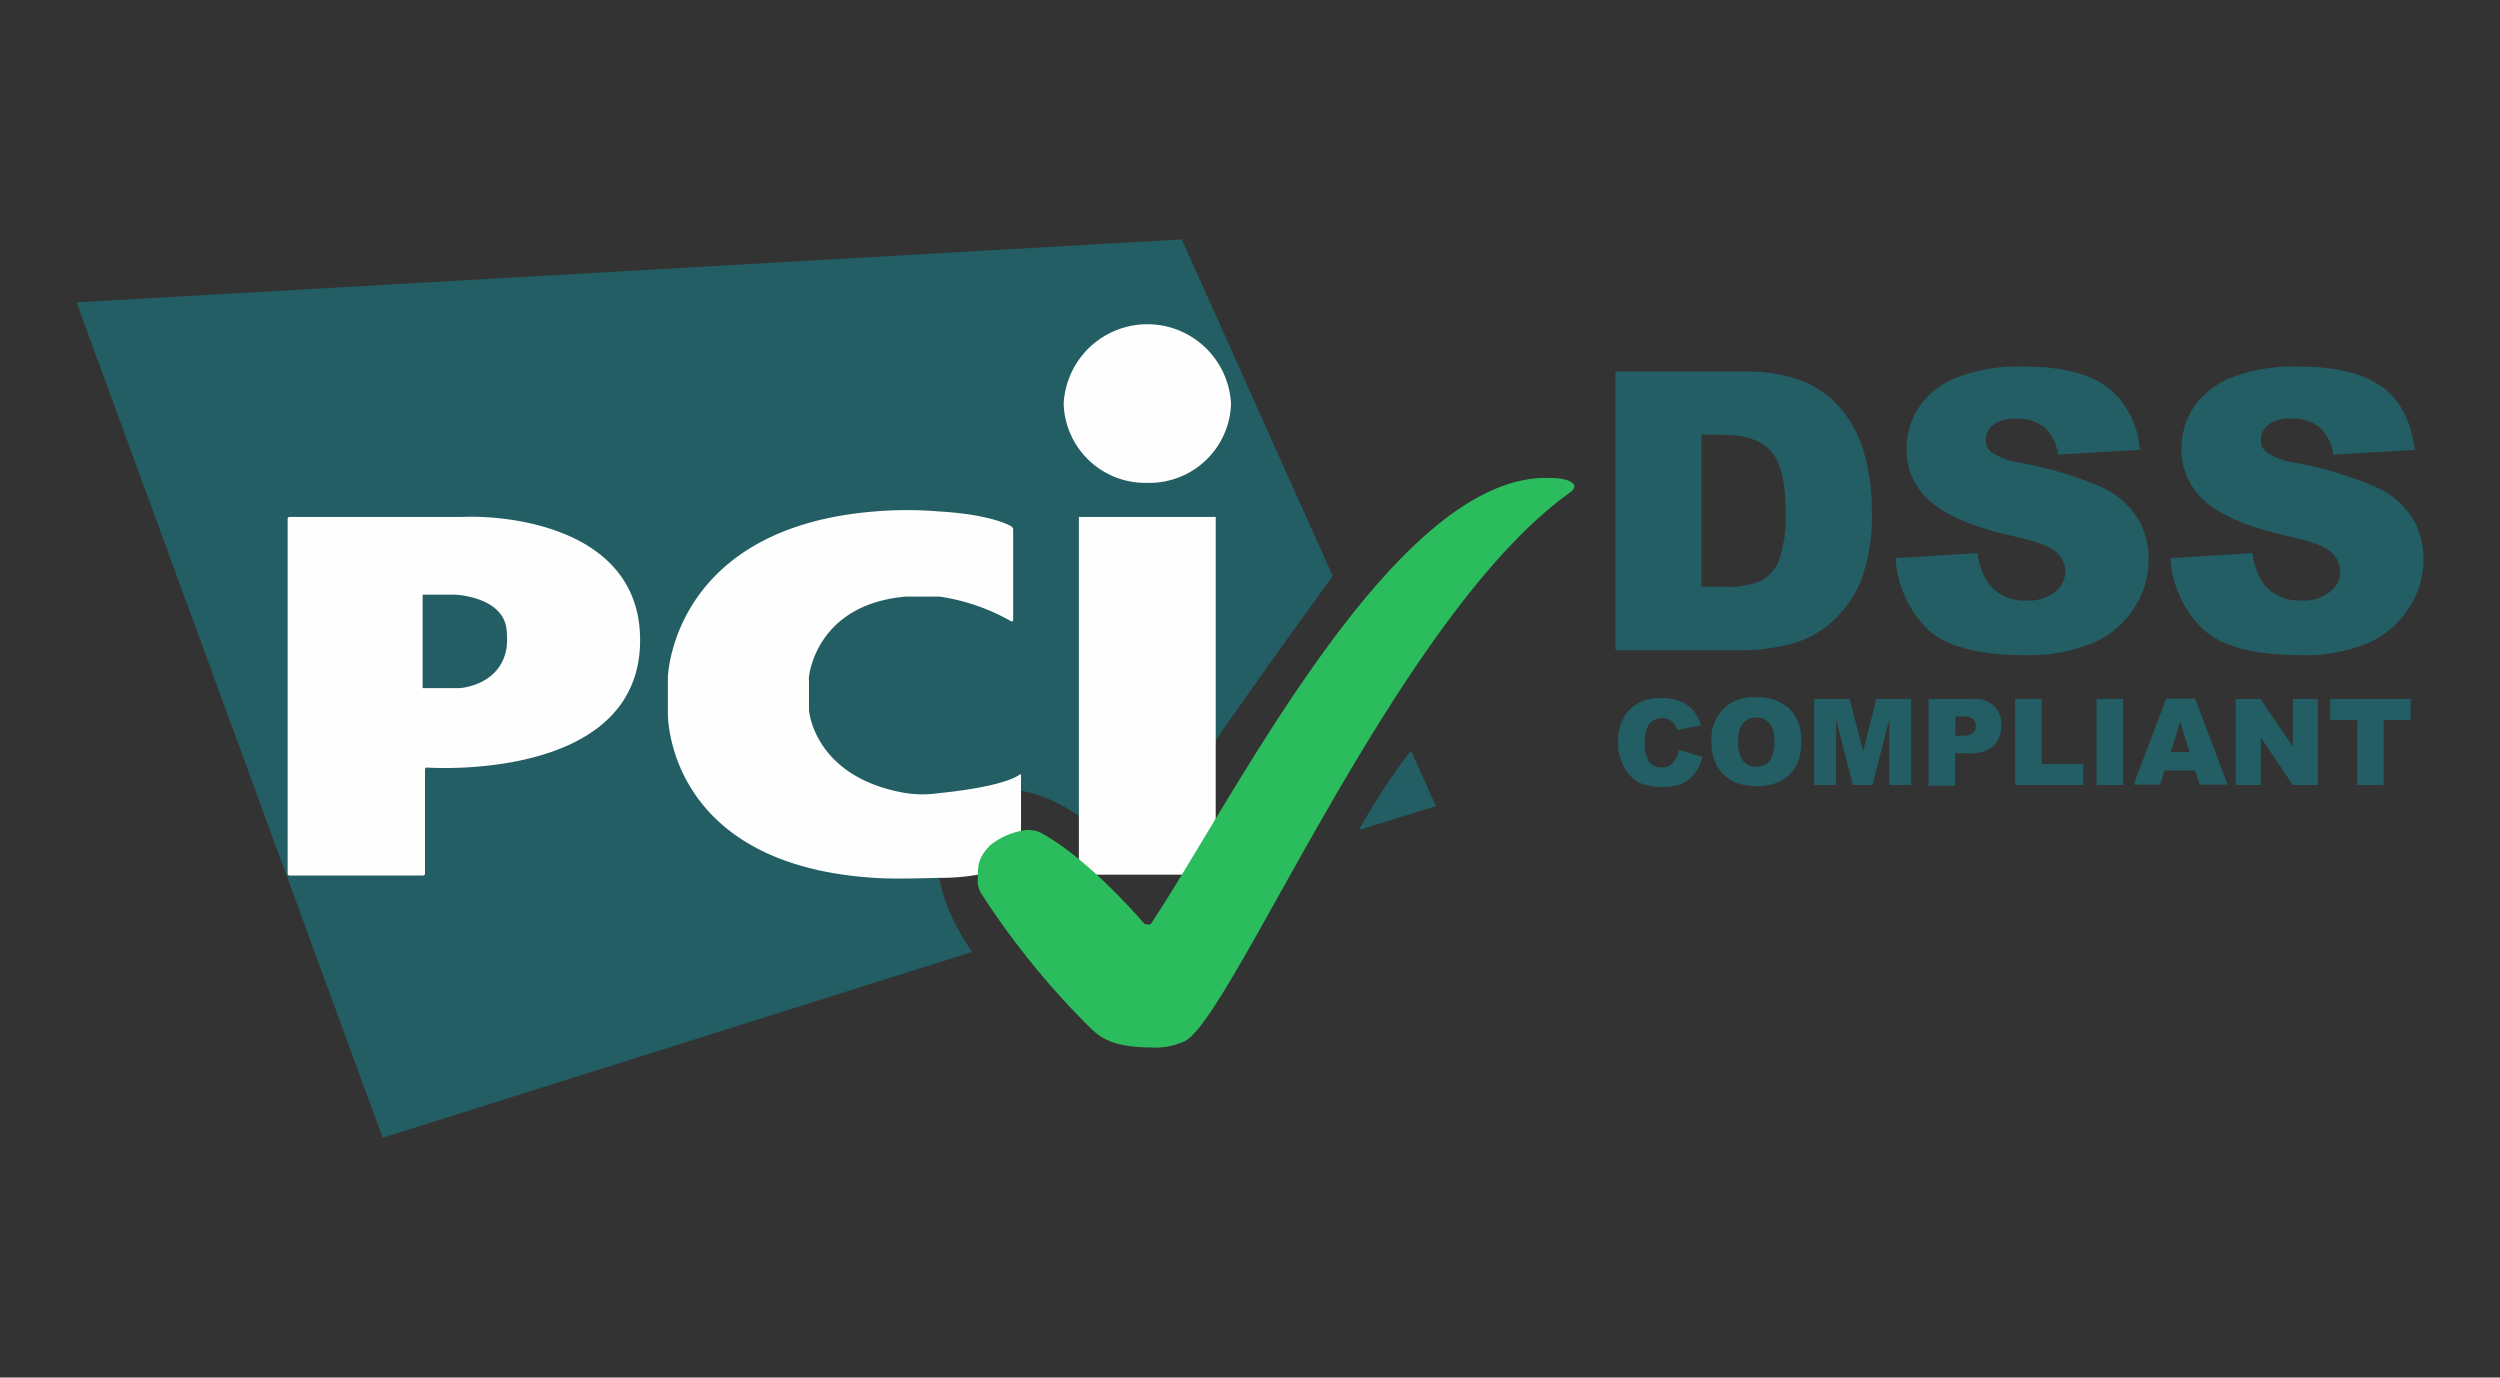<svg xmlns="http://www.w3.org/2000/svg" viewBox="0 0 245 135"><rect x="0" y="0" width="245" height="135" fill="#333333" stroke="none"/><defs><style>.cls-1{isolation:isolate;}.cls-2{fill:#225e63;}.cls-3{fill:#fefefe;}.cls-4{fill:#2bbc5d;}</style></defs><g id="HEADER_MENU" data-name="HEADER MENU"><g id="Page-1"><g class="cls-1"><path class="cls-2" d="M164.53,73.48l2.3.69a4.06,4.06,0,0,1-.73,1.61,3,3,0,0,1-1.23,1,4.45,4.45,0,0,1-1.88.34,5.53,5.53,0,0,1-2.26-.38,3.53,3.53,0,0,1-1.49-1.42,4.64,4.64,0,0,1-.66-2.57,4.5,4.5,0,0,1,1.12-3.22,4.16,4.16,0,0,1,3.14-1.11,4.28,4.28,0,0,1,2.49.65,3.53,3.53,0,0,1,1.34,2l-2.3.49a1.21,1.21,0,0,0-.27-.57,1.48,1.48,0,0,0-.53-.46,1.44,1.44,0,0,0-.69-.15,1.47,1.47,0,0,0-1.34.72,3.12,3.12,0,0,0-.35,1.65,3.3,3.3,0,0,0,.42,1.92,1.48,1.48,0,0,0,1.19.54,1.41,1.41,0,0,0,1.11-.43A2.58,2.58,0,0,0,164.53,73.48Z"/><path class="cls-2" d="M167.74,72.71a4,4,0,0,1,4.37-4.37,4.56,4.56,0,0,1,3.26,1.11,4.27,4.27,0,0,1,1.15,3.19,4.85,4.85,0,0,1-.5,2.41,3.58,3.58,0,0,1-1.45,1.46,4.88,4.88,0,0,1-2.34.53,5.43,5.43,0,0,1-2.38-.46,3.65,3.65,0,0,1-1.53-1.45A4.37,4.37,0,0,1,167.74,72.71Zm2.61,0a2.91,2.91,0,0,0,.46,1.84,1.55,1.55,0,0,0,1.3.58,1.64,1.64,0,0,0,1.31-.54,3.21,3.21,0,0,0,.46-2,2.42,2.42,0,0,0-.5-1.73,1.6,1.6,0,0,0-1.3-.54,1.55,1.55,0,0,0-1.27.58A2.55,2.55,0,0,0,170.35,72.71Z"/><path class="cls-2" d="M177.86,68.5h3.41l1.31,5.13,1.3-5.13h3.41v8.43h-2.14V70.49l-1.65,6.44h-1.92l-1.65-6.44v6.44h-2.14V68.5Z"/><path class="cls-2" d="M189,68.5h4.33a2.85,2.85,0,0,1,2.11.69,2.54,2.54,0,0,1,.69,1.91,2.63,2.63,0,0,1-.77,2,3.27,3.27,0,0,1-2.34.72h-1.42V77H189V68.5Zm2.6,3.6h.66a1.65,1.65,0,0,0,1.07-.27.88.88,0,0,0,.31-.65.93.93,0,0,0-.27-.69,1.36,1.36,0,0,0-1-.27h-.73V72.1Z"/><path class="cls-2" d="M197.49,68.5h2.6v6.36h4.07v2.07h-6.67V68.5Z"/><path class="cls-2" d="M205.46,68.5h2.6v8.43h-2.6Z"/><path class="cls-2" d="M215.12,75.51h-3l-.43,1.38H209.1l3.18-8.43h2.84l3.18,8.43h-2.72Zm-.54-1.8-.92-3-.92,3Z"/><path class="cls-2" d="M219.1,68.5h2.42l3.18,4.67V68.5h2.45v8.43H224.7l-3.14-4.64v4.64H219.1V68.5Z"/><path class="cls-2" d="M228.3,68.5h7.94v2.07h-2.65v6.36H231V70.57h-2.64V68.5Z"/></g><g id="Rectangle-3-_-Letters" data-name="Rectangle-3-+-Letters"><path id="Rectangle-3" class="cls-2" d="M133.17,81.34,140.72,79l-2.45-5.44A62.65,62.65,0,0,0,133.17,81.34Zm-2.56-24.88-14.8-33L7.5,29.63l30,81.87L95.27,93.29c-3.68-5.29-5-11.57-.77-14.64,4.75-3.45,11.92.54,16.48,6.17C115.39,77.47,127.77,60.33,130.61,56.46Z"/><g id="Letters"><path id="Oval-1" class="cls-3" d="M112.44,47.32a8,8,0,0,0,8.2-7.74,8.21,8.21,0,0,0-16.4,0A8,8,0,0,0,112.44,47.32Zm-6.71,3.34h13.41V85.72H105.73Z"/><path id="Path-3" class="cls-3" d="M99.1,60.89c.11,0,.19,0,.19-.12V51.88a.39.39,0,0,0-.19-.3S97.34,50.43,92,50.12a37.81,37.81,0,0,0-6.25,0C66.18,51.69,65.45,65.83,65.45,66.45V69.9c0,.42,0,14.87,20.27,16.13,2,.15,5.87,0,6.25,0a21.36,21.36,0,0,0,7.9-1.42.29.29,0,0,0,.19-.27V76c0-.12-.08-.16-.16-.08s-1.45,1.15-7.81,1.8a11.25,11.25,0,0,1-3.34,0c-9-1.53-9.47-8.12-9.47-8.12s0-.31,0-.39V66.71a1.5,1.5,0,0,1,0-.38s.62-7.09,9.47-7.86h3.34A19.93,19.93,0,0,1,99.1,60.89Z"/><path id="Path-1" class="cls-3" d="M28.19,85.61a.19.19,0,0,0,.2.19H41.46a.18.18,0,0,0,.19-.19V75.41a.18.18,0,0,1,.19-.19s20.89,1.5,20.89-12.49c0-11.08-13.11-12.27-17.4-12.07H28.39a.18.18,0,0,0-.2.19ZM41.42,67.44V58.28h3.22s4.63.19,5,3.38a8.32,8.32,0,0,1,0,1.87C49,67.25,45,67.44,45,67.44Z"/></g><path id="Path-7" class="cls-4" d="M112.82,102.65a6.83,6.83,0,0,0,3.3-.62c4.75-2.49,20.81-41.7,37.75-53.77a1.14,1.14,0,0,0,.31-.31.56.56,0,0,0,.11-.3s0-.81-2.49-.81c-15.06-.42-30.74,31.2-39,43.69-.11.16-.65,0-.65,0s-5.52-6.51-10.31-9a3.2,3.2,0,0,0-1.23-.19A7,7,0,0,0,97,82.87c-1.22,1.3-1.18,2-1.18,3.6a2.49,2.49,0,0,0,.23.92A78.13,78.13,0,0,0,107,100.88C107.61,101.38,108.64,102.65,112.82,102.65Z"/></g><g class="cls-1"><path class="cls-2" d="M158.32,36.42h12.53a15.23,15.23,0,0,1,6,1,9.68,9.68,0,0,1,3.75,2.88,11.54,11.54,0,0,1,2.15,4.37,19.6,19.6,0,0,1,.69,5.29,18.43,18.43,0,0,1-1,6.78,11.17,11.17,0,0,1-2.76,4.06A9.54,9.54,0,0,1,175.87,63a19.31,19.31,0,0,1-5,.73H158.32V36.42Zm8.43,6.17V57.5h2.07a8.6,8.6,0,0,0,3.75-.58,4,4,0,0,0,1.77-2,12.86,12.86,0,0,0,.65-4.75c0-2.91-.46-4.87-1.42-5.94s-2.49-1.61-4.71-1.61Z"/><path class="cls-2" d="M185.76,54.7l8.05-.5a6.31,6.31,0,0,0,1.07,3,4.45,4.45,0,0,0,3.72,1.65,4.13,4.13,0,0,0,2.8-.85,2.56,2.56,0,0,0,1-2,2.6,2.6,0,0,0-.92-1.92c-.61-.57-2.07-1.07-4.33-1.57-3.72-.84-6.32-1.95-7.93-3.33a6.62,6.62,0,0,1-2.38-5.29,7.25,7.25,0,0,1,1.23-4A8,8,0,0,1,191.74,37a16.87,16.87,0,0,1,6.7-1.07c3.49,0,6.18.65,8,1.95a8.4,8.4,0,0,1,3.25,6.21l-8,.46a4.36,4.36,0,0,0-1.34-2.68,4.18,4.18,0,0,0-2.8-.84,3.36,3.36,0,0,0-2.22.61,1.9,1.9,0,0,0-.73,1.53,1.51,1.51,0,0,0,.62,1.19,7,7,0,0,0,2.83,1A37.07,37.07,0,0,1,206,47.76a8.34,8.34,0,0,1,3.48,3,7.66,7.66,0,0,1,1.08,4.06,8.6,8.6,0,0,1-1.46,4.83A9,9,0,0,1,205,63.05a16.38,16.38,0,0,1-6.6,1.15c-4.63,0-7.85-.88-9.65-2.68A10.87,10.87,0,0,1,185.76,54.7Z"/></g><g class="cls-1"><path class="cls-2" d="M212.7,54.7l8.05-.5a6.42,6.42,0,0,0,1.07,3,4.46,4.46,0,0,0,3.72,1.65,4.11,4.11,0,0,0,2.8-.85,2.57,2.57,0,0,0,1-2,2.63,2.63,0,0,0-.92-1.92c-.62-.57-2.07-1.07-4.33-1.57-3.72-.84-6.33-1.95-7.94-3.33a6.74,6.74,0,0,1-2.37-5.29,7.32,7.32,0,0,1,1.22-4A8.05,8.05,0,0,1,218.68,37a16.89,16.89,0,0,1,6.71-1.07c3.49,0,6.17.65,8,1.95s2.91,3.38,3.26,6.21l-8,.46a4.41,4.41,0,0,0-1.34-2.68,4.18,4.18,0,0,0-2.8-.84,3.37,3.37,0,0,0-2.23.61,1.92,1.92,0,0,0-.72,1.53,1.52,1.52,0,0,0,.61,1.19,7,7,0,0,0,2.84,1,37.13,37.13,0,0,1,7.93,2.41,8.37,8.37,0,0,1,3.49,3,7.66,7.66,0,0,1,1.07,4.06A8.6,8.6,0,0,1,236,59.68,8.89,8.89,0,0,1,232,63.05a16.32,16.32,0,0,1-6.59,1.15c-4.64,0-7.86-.88-9.66-2.68A10.51,10.51,0,0,1,212.7,54.7Z"/></g></g></g></svg>